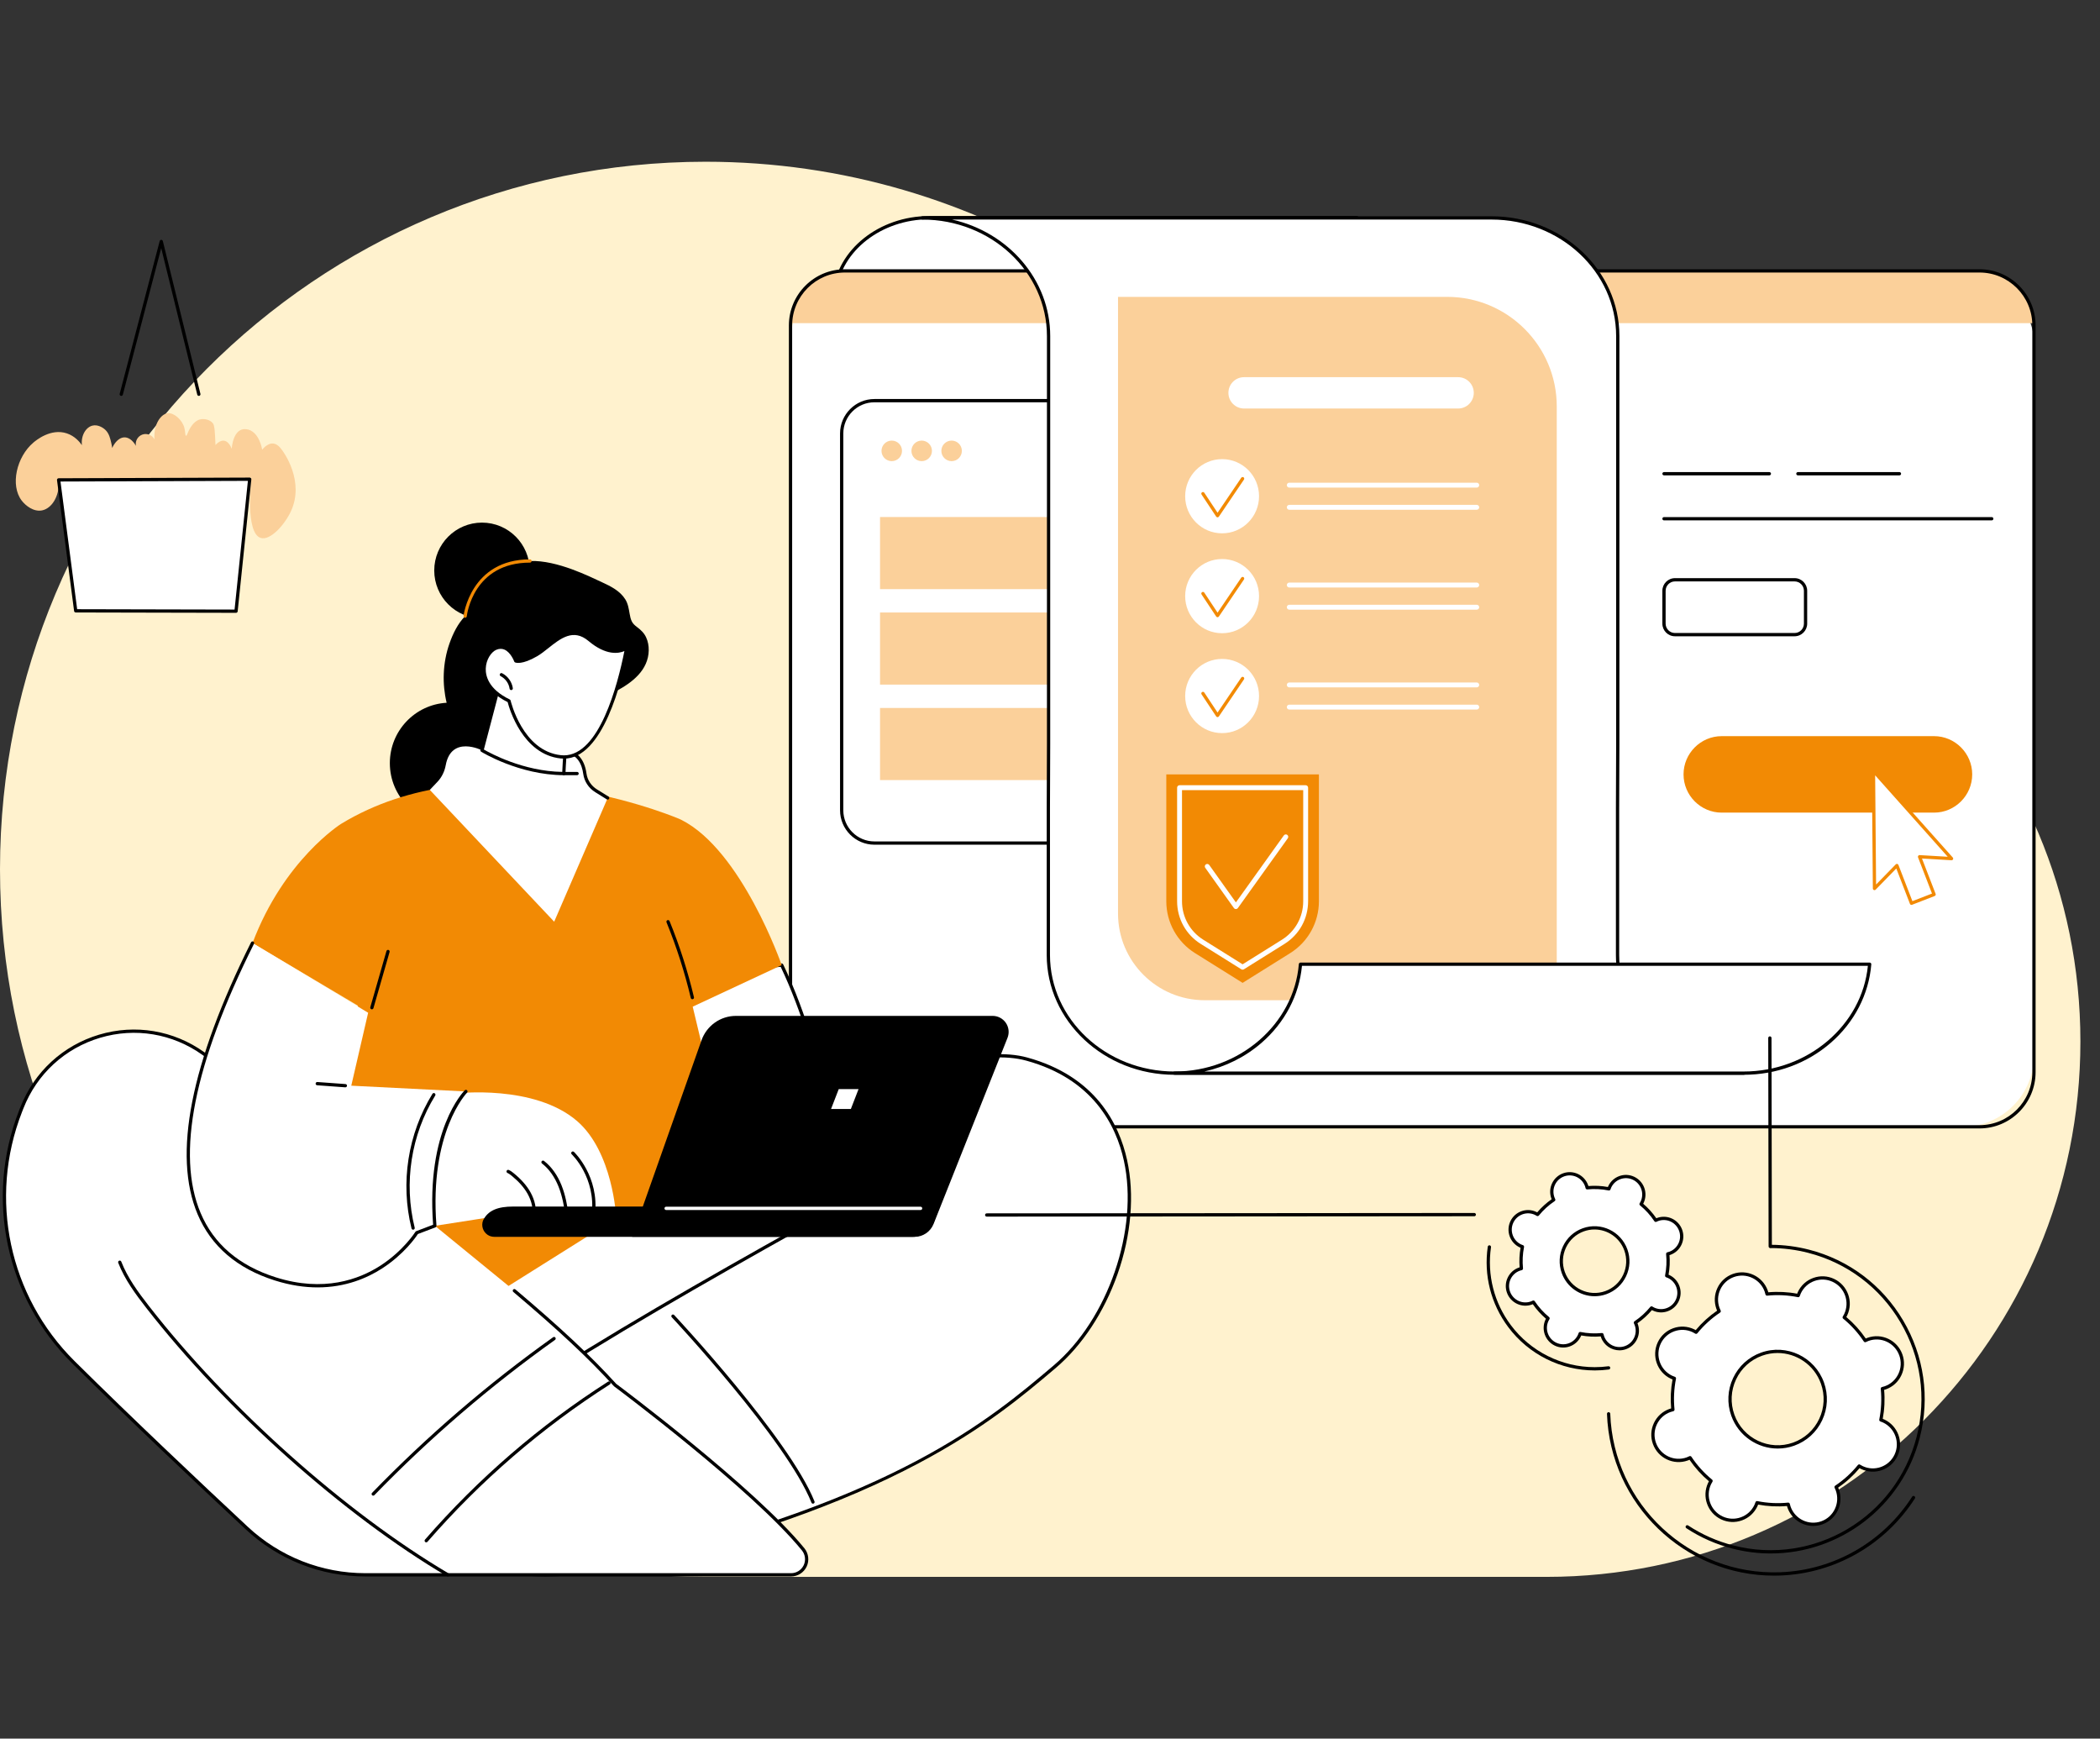 <?xml version="1.0" encoding="UTF-8"?>
<svg id="Layer_2" data-name="Layer 2" xmlns="http://www.w3.org/2000/svg" viewBox="0 0 604 500">
  <rect x="0" y="0" width="604" height="500" fill="#333333" stroke="none"/>
  <defs>
    <style>
      .cls-1 {
        fill: #fbd09a;
      }

      .cls-1, .cls-2, .cls-3, .cls-4, .cls-5, .cls-6 {
        stroke-width: 0px;
      }

      .cls-3 {
        fill: none;
      }

      .cls-4 {
        fill: #fff;
      }

      .cls-5 {
        fill: #fff2ce;
        fill-rule: evenodd;
      }

      .cls-6 {
        fill: #f28a04;
      }
    </style>
  </defs>
  <g id="Layer_1-2" data-name="Layer 1">
    <g>
      <rect class="cls-3" x="1.646" width="602.354" height="500"/>
      <g>
        <path class="cls-5" d="m444.824,145.566c-21.595,0-42.144,4.479-60.787,12.547-33.479-66.215-102.003-111.6-181.104-111.6C90.856,46.513,0,137.617,0,250c0,112.383,90.856,203.487,202.932,203.487h241.891c42.399,0,80.784-17.233,108.57-45.094,27.785-27.861,44.971-66.352,44.971-108.867,0-85.03-68.743-153.961-153.541-153.961"/>
        <g id="Buy_license" data-name="Buy license">
          <g>
            <g>
              <path class="cls-4" d="m363.098,84.246c1.094-12.112,12.857-21.648,27.207-21.648h-123.03c-14.35,0-26.113,9.535-27.207,21.648h123.03Z"/>
              <path class="cls-2" d="m363.098,84.716h-123.031c-.132,0-.257-.056-.346-.153-.089-.097-.133-.228-.121-.36,1.118-12.379,13.274-22.075,27.674-22.075h123.031c.259,0,.469.211.469.47,0,.26-.21.47-.469.47-13.92,0-25.666,9.321-26.74,21.22-.022.242-.225.428-.467.428Zm-122.51-.941h122.087c1.103-9.908,9.285-18.028,19.967-20.707h-115.366c-13.719,0-25.327,9.054-26.687,20.707Z"/>
            </g>
            <g>
              <rect class="cls-4" x="227.368" y="77.902" width="357.638" height="246.149" rx="20.537" ry="20.537"/>
              <path class="cls-1" d="m585.006,92.941v-1.452c0-6.648-9.037-13.587-15.651-13.587H243.02c-6.614,0-15.651,6.949-15.651,13.597v1.442h357.638Z"/>
              <path class="cls-2" d="m569.355,324.521H243.019c-8.889,0-16.12-7.251-16.12-16.164V93.596c0-8.913,7.232-16.164,16.12-16.164h326.335c8.889,0,16.12,7.251,16.12,16.164v214.761c0,8.913-7.232,16.164-16.12,16.164ZM243.019,78.372c-8.371,0-15.182,6.829-15.182,15.224v214.761c0,8.394,6.811,15.224,15.182,15.224h326.335c8.372,0,15.182-6.829,15.182-15.224V93.596c0-8.394-6.811-15.224-15.182-15.224H243.019Z"/>
            </g>
            <g>
              <g>
                <rect class="cls-4" x="242.081" y="115.222" width="163.583" height="127.23" rx="12.351" ry="12.351"/>
                <path class="cls-2" d="m396.252,242.922h-144.758c-5.449,0-9.882-4.445-9.882-9.908v-108.353c0-5.464,4.433-9.909,9.882-9.909h144.758c5.449,0,9.882,4.445,9.882,9.909v108.353c0,5.463-4.433,9.908-9.882,9.908Zm-144.758-127.23c-4.931,0-8.943,4.023-8.943,8.968v108.353c0,4.945,4.012,8.968,8.943,8.968h144.758c4.931,0,8.943-4.023,8.943-8.968v-108.353c0-4.945-4.012-8.968-8.943-8.968h-144.758Z"/>
              </g>
              <g>
                <ellipse class="cls-1" cx="256.486" cy="129.664" rx="2.95" ry="2.955"/>
                <ellipse class="cls-1" cx="265.094" cy="129.664" rx="2.95" ry="2.955"/>
                <ellipse class="cls-1" cx="273.701" cy="129.664" rx="2.95" ry="2.955"/>
              </g>
              <rect class="cls-1" x="253.114" y="148.689" width="141.029" height="20.737"/>
              <rect class="cls-1" x="253.114" y="176.145" width="141.029" height="20.737"/>
              <rect class="cls-1" x="253.114" y="203.601" width="141.029" height="20.737"/>
            </g>
            <g>
              <g>
                <path class="cls-4" d="m265.277,62.671c20.055,0,36.314,15.22,36.314,33.996v117.388l-.066,18.182v42.388c0,18.775,16.258,33.996,36.314,33.996h163.711c-20.055,0-36.314-15.22-36.314-33.996v-42.388l.066-18.182v-117.388c0-18.775-16.258-33.996-36.314-33.996h-163.711Z"/>
                <path class="cls-2" d="m501.55,309.091h-163.711c-20.282,0-36.783-15.461-36.783-34.466v-42.388l.066-18.183v-117.387c0-18.486-16.08-33.525-35.845-33.525-.259,0-.469-.211-.469-.47,0-.26.21-.47.469-.47h163.711c20.282,0,36.783,15.461,36.783,34.466v117.389l-.066,18.183v42.386c0,18.486,16.08,33.525,35.845,33.525.259,0,.469.211.469.47,0,.26-.21.47-.469.47ZM273.83,63.141c16.171,3.622,28.23,17.279,28.23,33.525v117.389l-.066,18.183v42.386c0,18.486,16.08,33.525,35.845,33.525h155.158c-16.171-3.622-28.229-17.279-28.229-33.525v-42.388l.066-18.183v-117.387c0-18.486-16.08-33.525-35.845-33.525h-155.158Z"/>
              </g>
              <path class="cls-1" d="m321.563,85.376h101.256c13.762,0,24.934,11.173,24.934,24.934v177.34h-94.684c-17.389,0-31.506-14.117-31.506-31.506V85.376h0Z" transform="translate(769.316 373.027) rotate(180)"/>
              <g>
                <path class="cls-4" d="m337.838,308.621c19.095,0,34.748-13.798,36.203-31.324h163.711c-1.455,17.527-17.108,31.324-36.203,31.324h-163.711Z"/>
                <path class="cls-2" d="m501.55,309.091h-163.711c-.259,0-.469-.211-.469-.47,0-.26.21-.47.469-.47,18.6,0,34.297-13.57,35.736-30.893.02-.244.224-.431.467-.431h163.711c.131,0,.256.055.345.152.089.097.133.226.122.358-.717,8.631-4.853,16.639-11.647,22.551-6.822,5.936-15.709,9.205-25.024,9.205Zm-155.148-.941h155.148c18.418,0,33.989-13.305,35.689-30.383h-162.769c-.816,8.466-4.927,16.306-11.608,22.119-4.688,4.079-10.352,6.899-16.46,8.264Z"/>
              </g>
              <g>
                <g>
                  <g>
                    <path class="cls-6" d="m379.347,222.702h-43.898v36.48c0,6.069,3.121,11.708,8.257,14.919l13.692,8.56,13.692-8.56c5.136-3.211,8.257-8.85,8.257-14.919v-36.48Z"/>
                    <path class="cls-4" d="m357.398,278.859c-.129,0-.258-.036-.372-.107l-11.674-7.299c-4.253-2.659-6.792-7.247-6.792-12.272v-32.655c0-.39.315-.705.704-.705h36.27c.389,0,.704.316.704.705v32.655c0,5.026-2.539,9.613-6.792,12.272l-11.674,7.299c-.114.071-.243.107-.372.107Zm-11.302-8.603l11.302,7.066,11.302-7.066c3.838-2.399,6.129-6.54,6.129-11.075v-31.95h-34.863v31.95c0,4.535,2.291,8.676,6.129,11.075Z"/>
                  </g>
                  <path class="cls-4" d="m355.465,261.435h-.001c-.227-0-.44-.11-.572-.295l-8.237-11.564c-.226-.317-.153-.758.164-.984.317-.226.756-.153.982.164l7.666,10.762,13.783-19.259c.227-.316.666-.389.982-.162.316.227.388.668.161.984l-14.356,20.059c-.132.185-.345.294-.572.294Z"/>
                </g>
                <g>
                  <g>
                    <g>
                      <ellipse class="cls-4" cx="351.501" cy="142.708" rx="10.625" ry="10.668"/>
                      <path class="cls-6" d="m350.187,148.778h-.002c-.156-.001-.302-.079-.388-.21l-4.202-6.338c-.143-.216-.085-.508.131-.652.216-.143.507-.085.65.131l3.815,5.755,6.82-10.071c.146-.215.437-.271.651-.125.214.146.27.438.125.653l-7.212,10.65c-.087.129-.233.206-.388.206Z"/>
                    </g>
                    <g>
                      <ellipse class="cls-4" cx="351.501" cy="200.165" rx="10.625" ry="10.668"/>
                      <path class="cls-6" d="m350.187,206.235h-.002c-.156-.001-.302-.079-.388-.21l-4.202-6.338c-.143-.216-.085-.508.131-.652.216-.143.507-.085.65.131l3.815,5.755,6.82-10.071c.146-.215.437-.271.651-.125.214.146.27.438.125.653l-7.212,10.65c-.087.129-.233.206-.388.206Z"/>
                    </g>
                    <g>
                      <ellipse class="cls-4" cx="351.501" cy="171.437" rx="10.625" ry="10.668"/>
                      <path class="cls-6" d="m350.187,177.506h-.002c-.156-.001-.302-.079-.388-.21l-4.202-6.338c-.143-.216-.085-.508.131-.652.216-.143.507-.085.65.131l3.815,5.755,6.82-10.071c.146-.215.437-.271.651-.125.214.146.27.438.125.653l-7.212,10.65c-.087.129-.233.206-.388.206Z"/>
                    </g>
                  </g>
                  <g>
                    <g>
                      <path class="cls-4" d="m424.74,140.226h-53.92c-.389,0-.704-.316-.704-.705,0-.39.315-.705.704-.705h53.92c.389,0,.704.316.704.705,0,.39-.315.705-.704.705Z"/>
                      <path class="cls-4" d="m424.74,146.601h-53.92c-.389,0-.704-.316-.704-.705,0-.39.315-.705.704-.705h53.92c.389,0,.704.316.704.705,0,.39-.315.705-.704.705Z"/>
                    </g>
                    <g>
                      <path class="cls-4" d="m424.74,197.682h-53.92c-.389,0-.704-.316-.704-.705,0-.39.315-.705.704-.705h53.92c.389,0,.704.316.704.705,0,.39-.315.705-.704.705Z"/>
                      <path class="cls-4" d="m424.74,204.058h-53.92c-.389,0-.704-.316-.704-.705,0-.39.315-.705.704-.705h53.92c.389,0,.704.316.704.705,0,.39-.315.705-.704.705Z"/>
                    </g>
                    <g>
                      <path class="cls-4" d="m424.74,168.954h-53.92c-.389,0-.704-.316-.704-.705,0-.39.315-.705.704-.705h53.92c.389,0,.704.316.704.705,0,.39-.315.705-.704.705Z"/>
                      <path class="cls-4" d="m424.74,175.33h-53.92c-.389,0-.704-.316-.704-.705,0-.39.315-.705.704-.705h53.92c.389,0,.704.316.704.705,0,.39-.315.705-.704.705Z"/>
                    </g>
                  </g>
                </g>
                <path class="cls-4" d="m419.394,117.483h-61.586c-2.482,0-4.493-2.017-4.493-4.506,0-2.488,2.012-4.506,4.493-4.506h61.586c2.482,0,4.493,2.017,4.493,4.506,0,2.488-2.012,4.506-4.493,4.506Z"/>
              </g>
            </g>
            <g>
              <g>
                <rect class="cls-4" x="478.598" y="166.736" width="40.713" height="15.776" rx="4.14" ry="4.14"/>
                <path class="cls-2" d="m516.156,182.983h-34.403c-1.998,0-3.624-1.63-3.624-3.634v-9.449c0-2.004,1.626-3.634,3.624-3.634h34.403c1.998,0,3.624,1.63,3.624,3.634v9.449c0,2.004-1.626,3.634-3.624,3.634Zm-34.403-15.776c-1.481,0-2.686,1.208-2.686,2.693v9.449c0,1.485,1.205,2.693,2.686,2.693h34.403c1.481,0,2.686-1.208,2.686-2.693v-9.449c0-1.485-1.205-2.693-2.686-2.693h-34.403Z"/>
              </g>
              <g>
                <path class="cls-2" d="m572.865,149.65h-94.267c-.259,0-.469-.211-.469-.47,0-.26.21-.47.469-.47h94.267c.259,0,.469.211.469.47,0,.26-.21.47-.469.47Z"/>
                <path class="cls-2" d="m508.901,136.707h-30.303c-.259,0-.469-.211-.469-.47,0-.26.21-.47.469-.47h30.303c.259,0,.469.211.469.47,0,.26-.21.47-.469.47Z"/>
                <path class="cls-2" d="m546.318,136.707h-29.212c-.259,0-.469-.211-.469-.47,0-.26.21-.47.469-.47h29.212c.259,0,.469.211.469.47,0,.26-.21.47-.469.47Z"/>
              </g>
              <g>
                <path class="cls-6" d="m556.277,233.699h-61.092c-6.032,0-10.967-4.949-10.967-10.997,0-6.048,4.935-10.997,10.967-10.997h61.092c6.032,0,10.967,4.949,10.967,10.997,0,6.048-4.935,10.997-10.967,10.997Z"/>
                <g>
                  <polygon class="cls-4" points="561.307 246.928 538.85 221.731 539.138 255.523 545.587 248.909 549.773 259.766 556.285 257.241 552.098 246.384 561.307 246.928"/>
                  <path class="cls-6" d="m549.773,260.236c-.188,0-.366-.114-.437-.301l-3.923-10.175-5.939,6.091c-.133.137-.334.179-.511.107-.176-.071-.292-.242-.294-.432l-.288-33.792c-.002-.196.118-.372.3-.443.183-.071.389-.021.519.125l22.457,25.196c.127.142.155.347.073.518-.083.172-.262.28-.45.265l-8.481-.5,3.923,10.175c.045.116.042.246-.008.36-.05.114-.144.203-.26.248l-6.511,2.524c-.056.022-.113.032-.169.032Zm-4.186-11.798c.031,0,.063.003.094.01.156.032.286.142.343.291l4.017,10.418,5.636-2.185-4.017-10.418c-.058-.149-.036-.318.059-.447.094-.129.247-.205.406-.192l8.074.476-20.871-23.416.268,31.404,5.654-5.799c.089-.091.211-.141.335-.141Z"/>
                </g>
              </g>
            </g>
          </g>
          <g>
            <g>
              <path class="cls-1" d="m9.592,127.289c.7-.592,4.979-4.209,9.636-2.655,2.306.769,3.692,2.469,4.326,3.384-.3-2.846,1.19-5.185,3.069-5.626,1.468-.345,2.963.518,3.741,1.291,1.019,1.012,1.34,2.4,1.656,3.766.132.568.2,1.049.238,1.384.832-1.769,2.033-2.89,3.274-3.039,1.292-.156,2.609.739,3.561,2.42-.256-1.383.529-2.756,1.829-3.229,1.335-.485,2.852.107,3.515,1.388-.353-4.282,1.831-7.362,3.858-7.54,1.824-.16,4.127,1.976,4.72,4.15.293,1.073.209,2.304.498,2.337.215.024.382-.643.738-1.384.258-.536,1.321-2.749,3.159-3.282,1.242-.361,2.981.004,3.816,1.072.508.65.594,2.48.746,6.113.003.063.005.116.006.153.191-.226.408-.438.655-.63,2.717-2.111,4.012,1.688,4.012,1.688,0,0,.321-6.049,4.14-5.627,3.819.422,4.625,5.909,4.625,5.909,0,0,1.438-1.984,3.223-1.774.914.107,1.524.741,1.773,1.001,1.453,1.516,7.21,9.968,3.265,18.485-1.799,3.882-5.968,8.544-8.715,7.647-4.415-1.442-2.787-16.465-2.659-17.583-.599.902-1.199,1.803-1.798,2.704-3.461,2.415-5.722,2.511-7.192,2.061-1.021-.313-1.362-.798-2.28-.775-2.179.054-3.038,2.854-5.047,4.844-3.105,3.076-7.778,3.187-11.666,3.019-3.866-.167-7.728-1.116-11.516-2.586-2.249-.873-4.541-1.411-6.744-2.687-1.88-1.089-4.713-.012-5.872-2.926-.218-.548-.282-.775-.412-1.035-.258-.511-.942-1.073-2.847-1.243.136,4.362-2.081,7.721-4.788,8.288-2.421.507-4.757-1.32-5.901-2.822-3.354-4.404-1.463-12.583,3.359-16.659Z"/>
              <g>
                <polygon class="cls-4" points="71.821 137.816 67.89 175.771 21.778 175.667 16.861 138.012 71.821 137.816"/>
                <path class="cls-2" d="m67.89,176.241h-.001l-46.112-.103c-.235-0-.433-.175-.464-.409l-4.917-37.656c-.017-.134.023-.269.112-.371.089-.102.217-.16.352-.161l54.96-.196h.002c.133,0,.259.056.348.155.089.099.132.231.119.364l-3.931,37.955c-.025.24-.226.422-.467.422Zm-45.7-1.043l45.278.102,3.833-37.011-53.905.192,4.795,36.718Z"/>
              </g>
            </g>
            <path class="cls-2" d="m34.877,113.852c-.039,0-.079-.005-.119-.015-.251-.066-.4-.323-.335-.574l11.505-43.935c.054-.207.241-.351.454-.351h.003c.215.002.401.149.452.358l10.808,43.935c.062.252-.091.507-.343.569-.249.063-.505-.091-.568-.344l-10.367-42.142-11.037,42.149c-.055.211-.245.351-.453.351Z"/>
          </g>
          <g>
            <g>
              <path class="cls-6" d="m124.92,348.272l56.774-7.134,5.425,12.999-43.972,21.467s-21.779-15.047-18.227-27.332Z"/>
              <g>
                <g>
                  <g>
                    <path class="cls-4" d="m173.798,352.531c43.543-26.351,97.737-54.489,121.52-47.955,42.871,11.778,33.202,67.158,7.975,88.522-17.536,14.851-45.299,38.589-123.749,56.907-78.45,18.318-68.78-56.327-68.78-56.327,0,0,13.455-9.58,33.328-22.492l29.706-18.655Z"/>
                    <path class="cls-2" d="m156.842,453.369c-13.253.001-23.873-3.571-31.722-10.694-18.731-16.999-14.862-48.738-14.821-49.057.017-.13.087-.247.194-.323.135-.096,13.691-9.734,33.344-22.503.218-.141.508-.079.649.139.141.218.079.509-.139.651-18.447,11.985-31.515,21.207-33.141,22.36-.299,2.727-3.046,32.079,14.547,48.039,11.693,10.608,29.755,13.155,53.685,7.566,77.974-18.207,105.255-41.311,123.307-56.6l.246-.208c15.703-13.298,24.602-39.186,20.261-58.935-2.248-10.228-8.941-23.522-28.057-28.774-23.876-6.559-79.061,22.431-121.154,47.904-.222.134-.511.063-.644-.16-.134-.222-.063-.511.159-.646,42.25-25.569,97.69-54.655,121.886-48.006,19.567,5.375,26.421,18.998,28.725,29.479,2.188,9.952,1.211,21.616-2.75,32.843-3.869,10.964-10.198,20.557-17.821,27.013l-.245.208c-8.985,7.61-20.168,17.081-39.134,27.142-22.452,11.911-50.113,21.611-84.565,29.655-8.3,1.938-15.912,2.906-22.809,2.906Z"/>
                  </g>
                  <path class="cls-2" d="m233.828,432.432c-.186,0-.362-.112-.436-.296-7.177-17.983-39.848-52.96-40.177-53.311-.177-.189-.168-.487.02-.665.189-.178.486-.169.663.02.33.353,33.122,35.46,40.365,53.606.096.241-.021.515-.261.611-.057.023-.116.034-.174.034Z"/>
                </g>
                <path class="cls-2" d="m141.599,407.484c-.134,0-.267-.057-.36-.168-.167-.199-.141-.496.058-.663,21.695-18.242,119.817-71.177,120.806-71.709.228-.124.513-.037.635.192.123.229.037.514-.191.637-.988.532-99.025,53.422-120.647,71.602-.088.074-.195.11-.301.11Z"/>
              </g>
              <g>
                <path class="cls-4" d="m147.942,371.186c11.825,10.002,21.004,18.36,28.978,27.143,0,0,39.554,29.432,54.081,47.24,1.095,1.342,1.321,3.196.581,4.762s-2.314,2.567-4.042,2.567h-122.424c-12.681,0-24.889-4.811-34.173-13.473-13.179-12.296-33.05-31.029-49.805-47.636-18.996-18.827-24.985-47.165-15.267-72.111.144-.37.289-.74.434-1.11,8.227-20.955,33.855-28.648,52.158-15.596,25.419,18.125,45.271,32.646,64.13,47.512l25.349,20.703Z"/>
                <path class="cls-2" d="m227.54,453.368h-122.424c-12.844,0-25.093-4.829-34.492-13.599-13.554-12.646-33.199-31.177-49.816-47.646-19.136-18.966-25.171-47.47-15.374-72.617l.435-1.112c3.982-10.144,12.237-17.741,22.648-20.842,10.379-3.093,21.393-1.257,30.218,5.035,28.713,20.474,47.298,34.243,64.148,47.526.204.161.239.456.079.66-.16.204-.455.24-.659.079-16.837-13.272-35.411-27.034-64.111-47.499-8.588-6.123-19.306-7.91-29.407-4.9-10.132,3.019-18.167,10.412-22.042,20.285l-.434,1.109c-9.66,24.797-3.71,52.904,15.16,71.606,16.608,16.461,36.246,34.985,49.795,47.626,9.225,8.607,21.248,13.347,33.853,13.347h122.424c1.539,0,2.959-.902,3.618-2.298.659-1.395.455-3.068-.52-4.263-14.325-17.559-53.603-46.866-53.998-47.16-.025-.018-.047-.039-.067-.061-7.202-7.933-15.855-16.038-28.934-27.1-.198-.167-.223-.464-.056-.663.167-.199.463-.224.661-.056,13.094,11.075,21.767,19.198,28.992,27.152,1.412,1.054,39.924,29.881,54.128,47.292,1.203,1.474,1.455,3.54.642,5.261-.814,1.723-2.567,2.836-4.466,2.836Z"/>
              </g>
              <path class="cls-2" d="m128.795,453.368c-.081,0-.163-.021-.237-.065-29.664-17.494-63.607-47.776-86.475-77.148-3.066-3.938-6.216-8.186-8.076-12.991-.094-.242.026-.515.268-.609.24-.094.513.026.607.268,1.815,4.686,4.918,8.869,7.941,12.752,22.801,29.286,56.641,59.477,86.211,76.916.223.132.298.42.166.644-.087.149-.244.232-.405.232Z"/>
              <path class="cls-2" d="m122.592,443.556c-.109,0-.219-.038-.308-.116-.195-.171-.216-.468-.045-.664,15.305-17.603,33.025-32.891,52.666-45.44.219-.14.509-.075.648.144.139.219.075.51-.143.649-19.566,12.501-37.217,27.73-52.463,45.265-.093.107-.223.161-.354.161Z"/>
              <path class="cls-2" d="m107.346,430.126c-.118,0-.236-.044-.327-.133-.186-.181-.19-.479-.01-.665,15.928-16.432,33.45-31.491,52.081-44.759.211-.15.504-.101.654.111.15.212.1.505-.111.656-18.585,13.235-36.064,28.257-51.952,44.647-.092.095-.214.143-.336.143Z"/>
            </g>
            <g>
              <ellipse class="cls-2" cx="138.629" cy="164.065" rx="13.732" ry="13.769"/>
              <path class="cls-2" d="m186.584,187.027c.025-1.288-.214-2.579-.756-3.749-.59-1.275-1.538-2.14-2.639-2.97-.584-.44-1.104-.899-1.447-1.556-.36-.689-.512-1.472-.645-2.231-.253-1.445-.458-2.872-1.245-4.144-1.501-2.429-4.2-3.787-6.708-4.932-3.398-1.55-12.838-6.39-20.706-6.112-3.318.117-7.403,1.654-9.855,3.885-4.311,3.923-4.518,9.247-5.265,9.611-1.811.882-2.996,1.823-3.529,2.36-2.108,2.124-3.495,4.995-4.487,7.789-1.001,2.821-1.55,5.803-1.666,8.794-.109,2.793.17,5.609.822,8.333-9.108.523-16.334,8.093-16.334,17.357,0,9.603,7.764,17.388,17.341,17.388,9.577,0,17.341-7.785,17.341-17.388,0-.592-.03-1.176-.087-1.753.801.01,1.601.003,2.402-.025,6.457-.224,13.1-1.747,18.48-5.477,4.585-3.179,8.261-7.956,9.581-13.44,4.646-2.465,9.293-6.021,9.404-11.739Z"/>
              <path class="cls-6" d="m133.789,177.658c-.018,0-.036-.001-.053-.003-.257-.029-.442-.262-.413-.52.018-.163,2.031-16.273,19.115-16.273.259,0,.469.211.469.47,0,.26-.21.47-.469.47-16.236,0-18.111,14.808-18.183,15.438-.027.24-.23.417-.466.417Z"/>
            </g>
            <g>
              <g>
                <path class="cls-4" d="m235.957,309.197s-4.098-17.042-11.125-31.644l-30.243,2.189s9.149,39.762,9.896,40.368c.746.606,31.472-10.914,31.472-10.914Z"/>
                <path class="cls-2" d="m204.552,320.592c-.221,0-.292-.058-.363-.115-.721-.585-5.867-22.417-10.058-40.628-.031-.134-.002-.274.08-.385.082-.111.207-.18.344-.19l30.243-2.189c.184-.011.372.091.456.265,6.969,14.479,11.118,31.567,11.159,31.738.056.231-.07.468-.292.551-.077.029-7.773,2.913-15.462,5.686-12.428,4.483-15.291,5.268-16.107,5.268Zm-9.383-40.419c3.459,15.019,8.668,37.041,9.606,39.478,2.298-.329,19.21-6.471,30.626-10.747-.665-2.646-4.604-17.772-10.854-30.858l-29.378,2.127Z"/>
              </g>
              <path class="cls-6" d="m199.233,289.508l25.599-11.954s-11.465-33.025-28.881-41.786c-.238-.12-.478-.226-.724-.328-5.038-2.081-57.361-22.697-97.134,1.499,0,0-16.425,10.291-25.464,34.269l30.29,18-7.256,34.719-4.471,23.582,123.007,4.425-14.965-62.426Z"/>
              <path class="cls-2" d="m199.141,287.365c-.212,0-.404-.145-.456-.361-1.758-7.398-4.105-14.718-6.977-21.758-.098-.24.017-.515.257-.613.24-.097.514.017.612.257,2.89,7.084,5.252,14.451,7.021,21.896.06.253-.095.506-.347.567-.037.009-.073.013-.109.013Z"/>
              <g>
                <path class="cls-4" d="m131.223,314.452s-14.838,17.129-6.154,38.079l20.361-3.172,31.777.545s-.918-18.606-11.225-27.503c-12.304-10.62-34.759-7.949-34.759-7.949Z"/>
                <g>
                  <path class="cls-2" d="m153.585,350.374c-.023,0-.045-.002-.068-.005-.257-.038-.434-.276-.397-.533.302-2.079-.185-4.392-1.373-6.512-1-1.786-2.482-3.472-4.53-5.154-.384-.315-.797-.64-1.253-.84-.237-.104-.346-.381-.242-.619.104-.238.38-.347.618-.242.565.248,1.037.617,1.471.974,2.14,1.758,3.695,3.531,4.754,5.421,1.288,2.301,1.815,4.825,1.483,7.108-.034.234-.235.403-.464.403Z"/>
                  <path class="cls-2" d="m163.062,349.829c-.23,0-.431-.169-.464-.404-.354-2.505-.863-5.434-1.951-8.169-1.121-2.818-2.765-5.116-4.755-6.648-.205-.158-.244-.453-.086-.659.158-.206.452-.245.658-.087,2.123,1.635,3.871,4.071,5.055,7.046,1.125,2.827,1.647,5.825,2.009,8.385.036.257-.142.495-.399.532-.022.003-.045.005-.067.005Z"/>
                  <path class="cls-2" d="m170.655,349.829c-.019,0-.037-.001-.056-.003-.257-.031-.441-.265-.41-.523,1.269-10.658-5.683-17.282-5.753-17.348-.19-.177-.2-.474-.024-.665.177-.19.474-.2.663-.024.074.069,7.37,7.02,6.046,18.148-.029.239-.231.415-.465.415Z"/>
                </g>
              </g>
              <path class="cls-2" d="m106.959,290.267c-.043,0-.087-.006-.13-.019-.249-.072-.393-.333-.321-.582l4.641-16.154c.072-.25.333-.394.581-.322.249.072.393.333.321.582l-4.641,16.154c-.059.206-.247.34-.451.34Z"/>
              <g>
                <path class="cls-4" d="m134.004,313.892s-11.089,11.141-8.936,38.639l-5.19,1.974s-13.617,21.869-40.715,13.279c-27.099-8.59-36.312-36.934-6.535-96.576l33.257,20.043-4.852,20.979,32.97,1.662Z"/>
                <path class="cls-2" d="m91.361,370.237c-3.731 0-7.848-.581-12.339-2.004-10.844-3.437-18.309-9.842-22.188-19.035-7.193-17.049-2.02-43.359,15.375-78.2.116-.232.398-.327.629-.21.232.116.325.399.209.631-17.267,34.584-22.431,60.629-15.35,77.412,3.767,8.928,11.037,15.154,21.607,18.505,13.806,4.377,23.984.597,30.091-3.344,6.637-4.284,10.051-9.682,10.085-9.736.054-.087.136-.154.232-.191l4.861-1.849c-2.027-27.143,8.642-38.197,9.099-38.656.183-.184.479-.184.663-.001.183.183.184.481.002.665-.109.11-10.909,11.345-8.801,38.27.016.208-.106.402-.301.477l-5.045,1.919c-.583.894-3.961,5.802-10.252,9.871-4.291,2.776-10.534,5.475-18.577,5.476Z"/>
                <path class="cls-2" d="m118.817,353.645c-.21,0-.402-.143-.455-.357-3.252-13.109-1.06-27.222,6.015-38.718.136-.221.425-.29.645-.153.221.136.289.426.153.647-6.943,11.283-9.095,25.132-5.903,37.997.063.252-.09.507-.342.57-.038.01-.076.014-.114.014Z"/>
                <path class="cls-2" d="m99.333,312.7c-.011,0-.023-0-.035-.001l-8.083-.591c-.258-.019-.453-.244-.434-.503.019-.259.24-.449.502-.435l8.083.591c.258.019.453.244.434.503-.018.247-.224.436-.467.436Z"/>
              </g>
            </g>
            <g>
              <path class="cls-4" d="m123.622,227.163l35.772,37.904,15.388-35.577-3.318-2.059c-1.746-1.084-2.964-2.875-3.244-4.915-.376-2.747-1.739-6.423-6.33-6.489-7.345-.106-23.262-.248-23.262-.248,0,0-8.823-4.46-10.429,4.283-.327,1.78-1.117,3.442-2.359,4.755l-2.219,2.346Z"/>
              <path class="cls-2" d="m174.782,229.96c-.084,0-.169-.023-.246-.071l-3.318-2.059c-1.904-1.181-3.166-3.095-3.462-5.251-.376-2.742-1.699-6.022-5.872-6.083-1.795-.026-4.102-.054-6.563-.082-.259-.003-.467-.216-.464-.476.003-.258.212-.465.469-.465h.005c2.462.028,4.771.056,6.566.082,3.775.054,6.186,2.503,6.788,6.895.257,1.877,1.36,3.546,3.026,4.579l3.318,2.059c.22.137.288.426.152.647-.089.144-.242.223-.399.223Z"/>
            </g>
            <g>
              <g>
                <path class="cls-4" d="m144.094,194.992l-5.466,20.786s10.62,6.637,23.541,6.685c0,0,.354-11.746,2.366-18.345l-20.441-9.127Z"/>
                <path class="cls-2" d="m162.169,222.934h-.002c-12.904-.048-23.68-6.689-23.787-6.756-.175-.109-.258-.32-.205-.519l5.466-20.786c.035-.133.127-.245.251-.304.124-.059.268-.062.393-.006l20.441,9.127c.216.097.327.34.258.567-1.971,6.464-2.342,18.105-2.346,18.222-.008.254-.215.456-.469.456Zm-22.997-7.379c1.774,1.033,11.291,6.254,22.544,6.434.086-2.215.543-11.654,2.252-17.608l-19.562-8.734-5.235,19.909Z"/>
              </g>
              <path class="cls-2" d="m165.982,222.934h-3.813c-.259,0-.469-.211-.469-.47,0-.26.21-.47.469-.47h3.813c.259,0,.469.211.469.47,0,.26-.21.47-.469.47Z"/>
              <g>
                <path class="cls-4" d="m146.408,201.58s3.363,14.867,14.911,16.074c11.548,1.207,17.1-21.761,18.925-31.318,0,0-4.022,3.248-10.681-2.357-6.059-5.101-10.963,1.811-15.273,4.32-4.31,2.509-5.955,1.772-5.955,1.772,0,0-1.875-5.231-5.74-3.645-3.336,1.369-6.88,9.993,3.813,15.154Z"/>
                <path class="cls-2" d="m162.184,218.17c-.3,0-.604-.016-.913-.048-10.959-1.145-14.774-14.329-15.265-16.215-6.443-3.186-7.299-7.407-7.232-9.654.094-3.135,1.947-5.567,3.643-6.262,1.08-.443,2.121-.447,3.097-.012,1.841.822,2.869,2.974,3.169,3.697.484.072,2.122.108,5.371-1.783.975-.568,1.989-1.374,3.062-2.226,3.479-2.765,7.808-6.205,12.748-2.047,6.251,5.263,9.933,2.471,10.087,2.35.154-.122.368-.135.535-.033.167.102.255.297.218.489-1.85,9.683-7.301,31.745-18.521,31.745Zm-18.166-31.575c-.4,0-.813.089-1.245.266-1.442.592-2.981,2.781-3.06,5.42-.061,2.041.754,5.909,6.899,8.875.129.062.222.18.254.319.033.145,3.428,14.553,14.502,15.71.276.029.551.043.82.043,10.166.003,15.43-20.11,17.401-29.987-1.626.7-5.255,1.368-10.328-2.903-4.354-3.666-8.018-.753-11.562,2.064-1.101.874-2.14,1.701-3.174,2.303-4.391,2.556-6.192,1.88-6.382,1.795-.116-.052-.207-.15-.25-.27-.009-.026-.95-2.587-2.764-3.394-.362-.161-.731-.242-1.112-.242Z"/>
              </g>
              <path class="cls-2" d="m147.033,198.458c-.23,0-.43-.169-.464-.404-.216-1.525-1.203-2.904-2.574-3.598-.231-.117-.324-.4-.207-.632.117-.231.399-.325.63-.208,1.641.83,2.821,2.48,3.08,4.305.036.257-.142.495-.398.532-.022.003-.045.005-.067.005Z"/>
            </g>
            <g>
              <path class="cls-2" d="m262.379,355.698h-120.135c-.712,0-1.423-.183-2.01-.587-1.374-.948-1.851-2.642-1.308-4.099,1.417-2.979,4.345-4.028,8.674-4.028h122.662l-1.592,4.338c-.982,2.632-3.489,4.376-6.291,4.376Z"/>
              <path class="cls-2" d="m263.059,355.698c2.403,0,4.562-1.468,5.452-3.706l21.268-53.52c.564-1.42.39-3.028-.466-4.294-.856-1.265-2.281-2.023-3.806-2.023h-73.835c-4.449,0-8.416,2.811-9.901,7.016l-19.963,56.527h81.25Z"/>
              <path class="cls-4" d="m264.787,347.979h-73.202c-.259,0-.469-.211-.469-.47,0-.26.21-.47.469-.47h73.202c.259,0,.469.211.469.47,0,.26-.21.47-.469.47Z"/>
              <polygon class="cls-4" points="244.724 318.924 239.026 318.924 241.237 313.211 246.935 313.211 244.724 318.924"/>
            </g>
          </g>
          <g>
            <g>
              <path class="cls-4" d="m449.739,337.858c-2.678.961-4.069,3.92-3.108,6.607.072.2.158.391.25.576-1.773,1.183-3.331,2.612-4.642,4.225-.175-.111-.356-.215-.547-.306-2.573-1.221-5.643-.118-6.857,2.462-1.214,2.58-.112,5.662,2.462,6.882.192.091.387.165.583.231-.408,2.041-.517,4.157-.301,6.283-.202.046-.403.1-.602.172-2.678.961-4.069,3.92-3.108,6.607s3.911,4.087,6.589,3.126c.2-.072.39-.158.574-.251,1.182,1.78,2.607,3.345,4.216,4.662-.11.175-.214.357-.304.549-1.214,2.58-.112,5.662,2.462,6.882,2.573,1.221,5.643.118,6.857-2.462.09-.192.164-.388.229-.585,2.035.411,4.144.523,6.263.309.046.202.1.404.172.605.961,2.688,3.911,4.087,6.589,3.126,2.678-.962,4.069-3.92,3.108-6.608-.072-.2-.158-.391-.25-.576,1.773-1.183,3.331-2.612,4.642-4.225.175.111.356.215.547.306,2.573,1.221,5.643.118,6.857-2.462,1.214-2.58.112-5.662-2.462-6.882-.192-.091-.387-.165-.583-.231.408-2.041.517-4.157.301-6.283.202-.046.403-.1.602-.172,2.678-.962,4.069-3.92,3.108-6.607s-3.911-4.087-6.589-3.126c-.2.072-.389.158-.574.251-1.182-1.78-2.607-3.345-4.216-4.662.11-.175.214-.357.304-.549,1.214-2.58.112-5.662-2.462-6.882-2.573-1.221-5.643-.118-6.857,2.462-.09.192-.164.388-.229.585-2.035-.411-4.144-.523-6.263-.309-.046-.202-.1-.404-.172-.605-.961-2.688-3.911-4.087-6.589-3.126Zm5.656,15.813c4.973-1.786,10.451.813,12.237,5.804,1.785,4.991-.799,10.485-5.772,12.271-4.973,1.786-10.451-.813-12.237-5.804-1.785-4.991.799-10.485,5.772-12.271Z"/>
              <path class="cls-2" d="m465.786,388.332c-2.308 0-4.478-1.437-5.301-3.74-.03-.083-.058-.169-.084-.259-1.875.155-3.758.062-5.606-.276-.035.086-.071.168-.108.248-.64,1.361-1.771,2.39-3.183,2.898-1.414.508-2.94.433-4.299-.211-2.803-1.329-4.007-4.698-2.685-7.508.037-.079.078-.16.122-.242-1.434-1.22-2.701-2.621-3.774-4.173-.086.036-.169.069-.252.099-2.918,1.047-6.142-.483-7.189-3.41-.507-1.418-.434-2.949.207-4.31.641-1.362,1.771-2.391,3.185-2.899.082-.029.167-.057.257-.084-.156-1.882-.066-3.77.269-5.625-.086-.035-.169-.071-.248-.109-2.803-1.33-4.007-4.698-2.685-7.508.64-1.361,1.771-2.39,3.183-2.898,1.413-.509,2.939-.433,4.298.212.079.037.159.078.241.123,1.213-1.437,2.608-2.706,4.155-3.781-.037-.087-.069-.171-.099-.253-.507-1.418-.434-2.949.207-4.31.641-1.362,1.771-2.391,3.185-2.898,2.918-1.047,6.142.482,7.189,3.409.03.083.058.169.084.259,1.874-.154,3.756-.061,5.606.277.035-.086.071-.168.108-.248.64-1.361,1.771-2.39,3.183-2.898,1.413-.508,2.94-.433,4.298.212,2.803,1.329,4.007,4.698,2.685,7.508-.037.079-.078.16-.122.242,1.434,1.22,2.701,2.621,3.774,4.173.086-.036.169-.069.252-.099,2.917-1.048,6.142.482,7.189,3.41.507,1.418.434,2.949-.207,4.31-.641,1.362-1.772,2.391-3.185,2.898-.082.03-.168.058-.257.084.156,1.882.065,3.77-.269,5.625.086.035.169.071.248.109,2.803,1.33,4.007,4.698,2.685,7.508-.64,1.361-1.771,2.39-3.183,2.898-1.414.508-2.94.433-4.298-.212-.079-.037-.159-.078-.241-.123-1.214,1.437-2.609,2.707-4.155,3.781.036.086.069.17.099.253.507,1.418.434,2.949-.207,4.311-.641,1.362-1.772,2.391-3.185,2.899-.623.224-1.261.33-1.888.33Zm-5.031-4.973c.216,0,.408.15.457.366.048.212.098.387.156.55.873,2.439,3.559,3.714,5.989,2.841,1.177-.423,2.119-1.28,2.652-2.414.534-1.134.595-2.41.172-3.592-.058-.162-.133-.333-.228-.524-.107-.212-.038-.471.159-.603,1.713-1.143,3.24-2.533,4.538-4.13.149-.185.413-.227.614-.101.183.116.342.205.498.279,1.132.537,2.403.599,3.58.176,1.177-.423,2.118-1.28,2.652-2.414,1.101-2.342.098-5.149-2.238-6.256-.156-.074-.329-.142-.53-.209-.225-.075-.358-.306-.312-.539.404-2.021.503-4.089.294-6.144-.024-.237.132-.454.363-.506.206-.047.386-.098.548-.156,1.177-.423,2.119-1.28,2.653-2.414.534-1.134.595-2.41.172-3.592-.872-2.439-3.558-3.714-5.989-2.841-.162.058-.328.131-.522.228-.212.106-.47.038-.601-.16-1.141-1.72-2.528-3.253-4.122-4.558-.183-.15-.227-.414-.1-.615.115-.184.203-.342.277-.499,1.102-2.342.098-5.149-2.238-6.257-1.131-.537-2.403-.599-3.58-.176-1.177.423-2.118,1.28-2.652,2.414-.073.155-.139.324-.208.532-.075.226-.308.36-.538.313-2.017-.407-4.076-.509-6.124-.302-.231.023-.451-.132-.504-.363-.049-.214-.098-.388-.156-.55-.872-2.439-3.558-3.714-5.99-2.842-1.177.423-2.119,1.28-2.652,2.414-.534,1.134-.595,2.41-.172,3.592.058.163.131.329.228.524.106.212.038.471-.159.603-1.714,1.144-3.241,2.534-4.538,4.13-.15.184-.413.227-.614.101-.183-.116-.342-.205-.498-.279-1.131-.537-2.403-.599-3.58-.176-1.177.423-2.118,1.28-2.652,2.414-1.101,2.342-.098,5.149,2.238,6.256.156.074.329.142.53.209.225.075.358.306.312.539-.404,2.021-.503,4.088-.294,6.143.024.236-.131.454-.363.506-.211.048-.386.098-.548.156-1.177.423-2.119,1.28-2.653,2.414-.534,1.135-.595,2.41-.172,3.592.873,2.439,3.559,3.714,5.99,2.841.162-.058.328-.131.522-.228.211-.106.469-.038.6.16,1.142,1.72,2.528,3.253,4.122,4.558.183.15.227.414.1.615-.113.181-.204.344-.277.499-1.102,2.342-.098,5.149,2.238,6.257,1.132.536,2.404.599,3.581.176,1.177-.423,2.118-1.28,2.651-2.414.073-.156.139-.325.208-.532.075-.226.306-.36.538-.313,2.014.407,4.074.509,6.123.302.016-.002.032-.002.047-.002Zm-11.016-45.5h.005-.005Zm8.909,34.92c-4.121 0-7.996-2.567-9.466-6.678-.906-2.532-.775-5.265.369-7.697,1.144-2.432,3.163-4.269,5.686-5.175,5.21-1.87,10.966.861,12.836,6.088.906,2.532.775,5.266-.369,7.697-1.144,2.432-3.163,4.269-5.686,5.175-1.113.4-2.251.589-3.37.589Zm-.04-19.198c-1.015,0-2.046.172-3.055.534-2.287.821-4.117,2.487-5.154,4.691-1.037,2.204-1.155,4.682-.334,6.978,1.695,4.739,6.915,7.215,11.637,5.52,2.287-.821,4.117-2.487,5.154-4.691,1.037-2.204,1.155-4.682.334-6.978-1.333-3.727-4.846-6.054-8.582-6.054Zm-3.213.091h.005-.005Z"/>
            </g>
            <g>
              <path class="cls-4" d="m498.562,366.809c-3.832,1.376-5.824,5.61-4.448,9.456.103.287.226.56.358.825-2.537,1.694-4.767,3.738-6.643,6.046-.251-.159-.509-.308-.784-.438-3.683-1.747-8.076-.169-9.813,3.524-1.737,3.693-.16,8.103,3.523,9.85.274.13.554.236.834.33-.583,2.921-.739,5.949-.431,8.993-.289.066-.577.144-.862.246-3.832,1.376-5.824,5.61-4.448,9.456,1.376,3.847,5.598,5.849,9.43,4.473.286-.103.557-.226.822-.359,1.691,2.548,3.731,4.787,6.033,6.672-.158.251-.306.511-.435.786-1.737,3.693-.16,8.103,3.523,9.85,3.683,1.747,8.076.169,9.813-3.524.129-.275.235-.555.328-.837,2.912.589,5.93.749,8.964.442.066.289.144.578.246.865,1.376,3.846,5.598,5.849,9.43,4.473,3.832-1.376,5.824-5.61,4.448-9.456-.103-.287-.226-.56-.358-.825,2.537-1.694,4.767-3.738,6.643-6.046.251.159.509.308.784.438,3.683,1.747,8.076.169,9.813-3.524,1.737-3.693.16-8.103-3.523-9.85-.274-.13-.554-.236-.834-.33.583-2.921.739-5.949.431-8.993.289-.066.577-.144.862-.246,3.832-1.376,5.824-5.61,4.448-9.456-1.376-3.846-5.598-5.849-9.43-4.473-.286.103-.557.226-.822.359-1.691-2.548-3.731-4.787-6.033-6.672.158-.251.306-.511.435-.786,1.737-3.693.16-8.103-3.523-9.85-3.683-1.747-8.076-.169-9.813,3.524-.129.275-.235.555-.328.837-2.912-.589-5.93-.749-8.964-.442-.066-.289-.144-.578-.246-.865-1.376-3.847-5.598-5.849-9.43-4.473Zm8.094,22.631c7.117-2.556,14.958,1.164,17.513,8.307,2.555,7.143-1.143,15.006-8.26,17.561-7.117,2.556-14.958-1.164-17.513-8.307-2.555-7.143,1.143-15.006,8.26-17.561Z"/>
              <path class="cls-2" d="m521.528,438.842c-3.22 0-6.248-2.006-7.396-5.217-.058-.163-.112-.334-.162-.518-2.776.243-5.564.106-8.299-.409-.067.178-.137.343-.21.498-.893,1.899-2.471,3.335-4.442,4.043-1.971.709-4.102.604-5.997-.295-3.91-1.855-5.591-6.554-3.746-10.475.073-.156.156-.315.25-.48-2.134-1.794-4.01-3.87-5.587-6.178-.174.078-.339.145-.501.203-4.071,1.461-8.569-.673-10.03-4.757-.708-1.978-.605-4.114.288-6.014.893-1.9,2.471-3.336,4.443-4.044.161-.058.332-.112.515-.162-.245-2.786-.112-5.583.399-8.327-.177-.068-.342-.138-.498-.212-3.91-1.855-5.591-6.554-3.747-10.476.893-1.899,2.471-3.335,4.441-4.043,1.973-.709,4.102-.604,5.997.295.156.074.314.157.479.251,1.786-2.139,3.852-4.019,6.15-5.598-.078-.174-.145-.341-.203-.503-.708-1.978-.605-4.114.288-6.014.893-1.9,2.471-3.336,4.443-4.044,4.069-1.461,8.569.673,10.03,4.757.058.162.112.333.162.518,2.776-.243,5.564-.106,8.299.409.068-.178.137-.343.21-.499.893-1.899,2.471-3.335,4.441-4.043,1.972-.709,4.101-.604,5.997.295,3.91,1.855,5.591,6.554,3.746,10.476-.073.155-.156.315-.25.48,2.133,1.794,4.01,3.869,5.587,6.178.174-.078.339-.145.501-.203,4.07-1.461,8.569.673,10.03,4.757.708,1.978.605,4.114-.288,6.014-.893,1.9-2.471,3.336-4.443,4.044-.162.058-.333.112-.515.162.246,2.786.112,5.583-.399,8.327.177.068.342.138.498.212,3.91,1.855,5.591,6.554,3.747,10.475-.893,1.899-2.471,3.335-4.441,4.043-1.972.709-4.101.604-5.997-.295-.155-.074-.314-.157-.479-.251-1.786,2.139-3.852,4.019-6.15,5.598.078.174.144.339.203.503.708,1.978.605,4.114-.288,6.014-.893,1.9-2.471,3.336-4.443,4.044-.869.312-1.759.46-2.634.46Zm-7.201-6.712c.217,0,.408.15.457.366.069.305.145.57.23.811,1.286,3.596,5.248,5.475,8.831,4.189,1.735-.623,3.124-1.887,3.911-3.56.786-1.672.877-3.553.253-5.295-.086-.241-.193-.487-.336-.773-.106-.212-.038-.471.159-.602,2.468-1.648,4.668-3.65,6.539-5.952.149-.185.413-.228.614-.101.269.17.502.301.734.411,1.668.791,3.544.883,5.279.26,1.735-.623,3.123-1.887,3.91-3.559,1.624-3.453.144-7.59-3.3-9.224-.229-.109-.485-.21-.782-.309-.224-.075-.358-.306-.312-.539.582-2.912.724-5.891.424-8.853-.024-.236.131-.454.363-.506.305-.069.569-.145.808-.231,1.735-.623,3.124-1.887,3.911-3.559.787-1.673.877-3.553.254-5.295-1.286-3.596-5.248-5.475-8.831-4.189-.24.086-.485.193-.77.336-.212.106-.47.038-.601-.16-1.646-2.479-3.644-4.689-5.939-6.568-.183-.15-.227-.413-.101-.614.169-.271.299-.504.408-.737,1.624-3.453.144-7.591-3.299-9.224-1.668-.791-3.543-.883-5.279-.26-1.735.623-3.123,1.887-3.91,3.559-.108.229-.208.486-.306.784-.074.226-.304.36-.538.313-2.904-.587-5.873-.734-8.824-.435-.232.024-.452-.132-.504-.364-.071-.312-.144-.569-.23-.811-1.286-3.596-5.247-5.476-8.831-4.189-1.735.623-3.124,1.887-3.911,3.56-.787,1.673-.877,3.553-.254,5.295.086.242.193.487.336.773.106.212.038.471-.159.602-2.469,1.648-4.669,3.651-6.539,5.952-.15.184-.414.227-.614.101-.264-.167-.504-.302-.734-.411-1.669-.791-3.543-.884-5.279-.26-1.735.623-3.123,1.887-3.91,3.559-1.624,3.453-.144,7.59,3.3,9.224.23.109.486.21.781.308.225.075.359.306.312.539-.582,2.912-.724,5.891-.424,8.853.024.236-.132.454-.363.506-.311.071-.567.144-.808.23-1.736.623-3.124,1.887-3.911,3.56-.787,1.673-.877,3.553-.254,5.295,1.286,3.596,5.247,5.476,8.831,4.189.241-.086.486-.193.77-.336.212-.106.469-.038.601.16,1.645,2.479,3.644,4.689,5.939,6.568.183.15.227.414.1.615-.166.265-.3.506-.408.736-1.624,3.453-.144,7.59,3.299,9.224,1.669.791,3.544.883,5.279.26,1.735-.623,3.123-1.887,3.909-3.559.108-.229.208-.486.306-.784.074-.226.306-.359.538-.313,2.904.587,5.873.734,8.824.435.016-.002.032-.002.047-.002Zm-3.016-15.548c-5.815 0-11.282-3.622-13.357-9.422-1.278-3.573-1.093-7.43.521-10.86,1.614-3.431,4.463-6.024,8.023-7.302l.158.443-.158-.443c7.348-2.64,15.474,1.215,18.112,8.591,1.278,3.573,1.093,7.43-.52,10.86-1.614,3.431-4.463,6.024-8.023,7.302-1.57.564-3.176.831-4.756.831Zm-.056-27.476c-1.475,0-2.974.249-4.44.776-3.324,1.194-5.984,3.615-7.491,6.818-1.507,3.203-1.679,6.805-.486,10.142,2.464,6.888,10.051,10.487,16.913,8.023,3.324-1.194,5.984-3.615,7.491-6.818,1.507-3.203,1.679-6.805.486-10.142-1.937-5.416-7.043-8.799-12.473-8.799Z"/>
            </g>
            <path class="cls-2" d="m509.303,446.757c-3.627,0-7.31-.451-10.982-1.395-4.758-1.223-9.233-3.2-13.3-5.876-.216-.142-.277-.434-.135-.651.142-.217.433-.278.65-.135,3.981,2.619,8.361,4.554,13.018,5.751,23.138,5.947,46.787-8.091,52.718-31.292,2.873-11.239,1.209-22.928-4.685-32.912-5.894-9.984-15.313-17.069-26.522-19.95-3.499-.899-7.087-1.36-10.664-1.371-.259-.001-.468-.212-.468-.472.001-.259.211-.469.469-.469h.001c3.655.01,7.32.481,10.894,1.4,11.451,2.943,21.074,10.181,27.096,20.382,6.022,10.2,7.722,22.142,4.787,33.624-5.118,20.022-23.153,33.365-42.877,33.365Z"/>
            <path class="cls-2" d="m510.242,453.133c-25.744,0-47.127-20.526-48.042-46.526-.009-.259.193-.477.452-.487.253-.008.476.194.485.454.917,26.057,22.799,46.511,48.79,45.588,15.454-.547,29.675-8.673,38.043-21.738.14-.218.43-.282.648-.141.218.14.281.431.141.65-8.534,13.325-23.038,21.613-38.799,22.17-.574.02-1.148.03-1.718.03Z"/>
            <path class="cls-2" d="m458.667,394.115c-9.716 0-18.99-4.576-24.892-12.491-4.966-6.659-7.049-14.86-5.865-23.091.037-.257.276-.435.531-.398.256.037.434.276.397.533-1.149,7.983.871,15.935,5.688,22.394,5.724,7.675,14.719,12.113,24.141,12.114,1.309,0,2.623-.085,3.941-.26.256-.035.492.147.526.405.034.257-.147.494-.404.528-1.357.18-2.715.268-4.063.268Z"/>
            <path class="cls-2" d="m509.156,358.926c-.259,0-.469-.21-.469-.469l-.109-59.944c-0-.26.209-.471.468-.471h.001c.259,0,.469.21.469.469l.109,59.944c0.0.26-.209.471-.468.471h-.001Z"/>
            <path class="cls-2" d="m283.797,349.884c-.259,0-.469-.21-.469-.47-0-.26.21-.471.469-.471l140.237-.109h0c.259,0,.469.21.469.47 0.0.26-.21.471-.469.471l-140.237.109h-0Z"/>
          </g>
        </g>
      </g>
    </g>
  </g>
</svg>